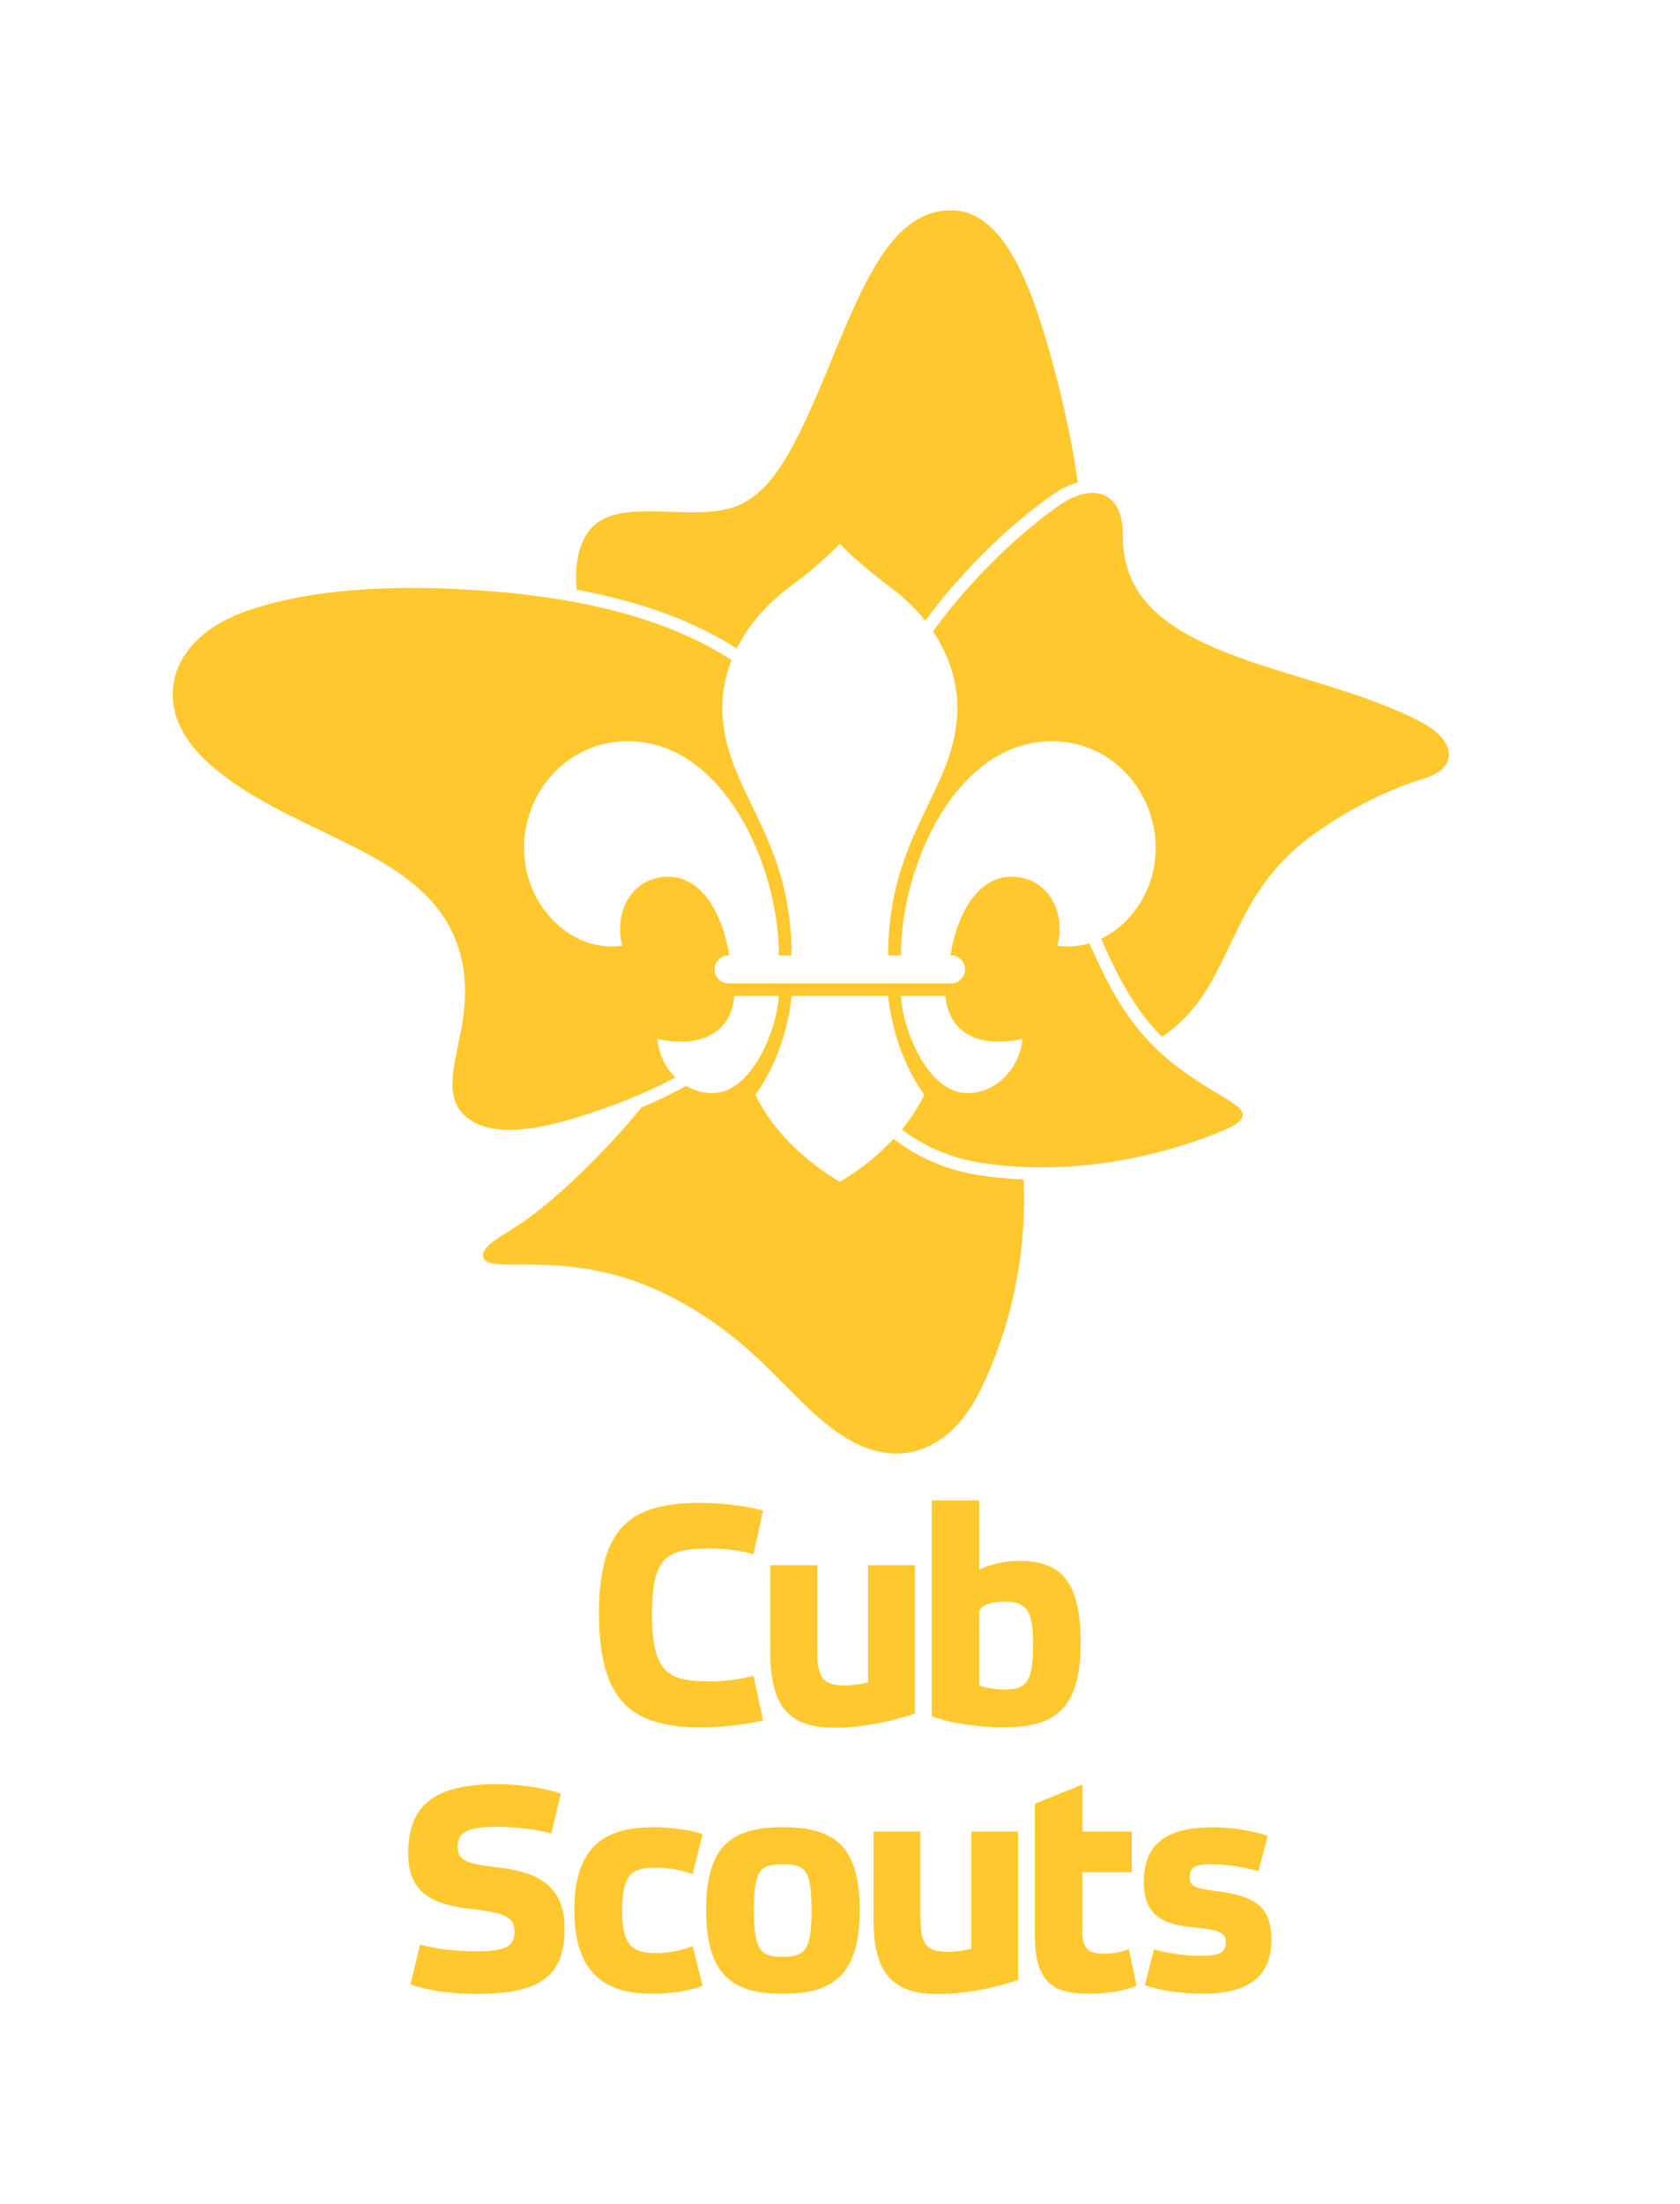 <svg version="1.1" viewBox="0 0 490.23 642.74" xml:space="preserve" xmlns="http://www.w3.org/2000/svg"><defs><clipPath id="a"><path d="M 0,482.057 H 367.674 V 0 H 0 Z"/></clipPath></defs><g transform="matrix(1.333 0 0 -1.333 0 642.74)"><g clip-path="url(#a)"><g transform="translate(182.8 104.17)"><path d="m0 0c6.142 0 13.093 1.552 17.479 3.104v32.458h-10.256v-25.644c-1.823-0.403-3.307-0.675-4.994-0.675-5.061 0-6.142 1.756-6.142 7.962v18.357h-10.256v-19.166c0-12.348 4.587-16.396 14.169-16.396m-29.402 0.067c4.385 0 9.987 0.609 13.631 1.552l-2.092 9.783c-2.294-0.742-6.277-1.28-9.246-1.28-9.447 0-12.956 1.754-12.956 14.71 0 13.023 3.509 14.373 12.956 14.373 2.969 0 6.952-0.473 9.246-1.282l2.092 9.584c-3.577 1.011-9.246 1.686-13.631 1.686-15.116 0-22.269-4.994-22.269-24.226 0-19.163 7.153-24.9 22.269-24.9m60.957 25.104c0 1.484 2.427 2.429 5.531 2.429 4.792 0 6.276-1.891 6.276-9.179 0-8.839-1.618-10.055-6.545-10.055-1.551 0-3.643 0.272-5.262 0.877zm22.198-6.548c0 13.902-4.654 17.883-13.628 17.883-3.308 0-6.615-0.944-8.57-1.955v15.182h-10.394v-47.237c3.711-1.417 10.256-2.429 15.656-2.429 11.741 0 16.936 4.387 16.936 18.556m-23.944-66.986c-1.822-0.406-3.307-0.675-4.994-0.675-5.06 0-6.139 1.754-6.139 7.961v18.352h-10.256v-19.161c0-12.347 4.588-16.395 14.169-16.395 6.14 0 13.09 1.552 17.475 3.103v32.453h-10.255zm54.111 12.55c-5.33 0.674-6.275 1.146-6.275 2.968 0 2.699 1.619 2.969 4.858 2.969 3.508 0 7.489-0.742 10.187-1.484l2.025 7.691c-3.238 1.148-8.097 1.89-11.808 1.89-8.636 0-15.315-2.43-15.315-11.808 0-7.354 3.846-9.446 11.064-10.121 5.736-0.54 6.883-1.282 6.883-3.171 0-2.699-1.889-3.036-5.937-3.036-3.373 0-7.22 0.675-9.784 1.416l-2.024-7.826c3.171-1.148 8.569-1.889 12.279-1.889 8.704 0 15.451 2.496 15.451 11.874 0 7.085-3.575 9.514-11.604 10.527m-25.128-13.63c-3.644 0-4.655 1.417-4.655 4.925v12.887h10.796v8.906h-10.796v10.273l-10.391-4.183v-28.962c0-10.324 4.251-12.617 11.876-12.617 3.71 0 7.826 0.674 10.391 1.754l-1.688 7.961c-1.619-0.539-3.373-0.944-5.533-0.944m-70.276-0.675c-4.858 0-6.275 1.417-6.275 10.121 0 9.041 1.417 10.121 6.275 10.121 4.926 0 6.342-1.08 6.342-10.121 0-8.704-1.416-10.121-6.342-10.121m0 28.339c-10.997 0-16.733-3.914-16.733-18.016 0-14.169 5.601-18.419 16.733-18.419 11.268 0 16.868 4.25 16.868 18.419 0 14.102-5.668 18.016-16.868 18.016m-62.23-8.802c-7.627 0.819-8.888 1.828-8.888 4.602 0 3.024 1.891 4.286 8.446 4.286 4.853 0 9.391-0.695 12.039-1.451l2.08 8.699c-3.467 1.26-8.761 2.08-14.056 2.08-13.047 0-19.35-4.16-19.35-15.065 0-8.131 4.413-11.218 13.803-12.227 8.258-0.883 9.455-2.206 9.455-4.98 0-3.341-2.08-4.286-8.635-4.286-4.79 0-9.202 0.694-12.038 1.45l-2.08-8.698c3.529-1.261 8.949-2.08 14.245-2.08 13.677 0 19.475 3.467 19.475 14.308 0 8.382-4.474 12.227-14.496 13.362m34.719-0.037c2.834 0 5.87-0.675 7.827-1.417l2.16 8.77c-2.7 0.946-7.287 1.486-10.864 1.486-10.255 0-17.205-3.982-17.205-18.016 0-14.169 6.882-18.419 17.205-18.419 3.441 0 8.098 0.607 10.864 1.754l-2.16 8.704c-1.957-0.81-4.858-1.552-7.827-1.552-5.06 0-7.624 1.214-7.624 9.311 0 8.502 2.564 9.379 7.624 9.379" fill="#ffc82e"/></g><g transform="translate(311 324.24)"><path d="m0 0c-24.766 13.049-65.599 13.171-65.21 40.928 0.085 6.073-2.686 9.167-6.664 9.167-2.086 0-4.502-0.85-7.014-2.566-5.758-3.935-14.431-11.323-22.543-20.919-1.725-2.041-3.529-4.332-5.335-6.813 3.593-5.383 5.344-11.209 5.344-16.555 0-18.041-15.166-27.414-15.166-54.334h2.787c0 19.66 12.084 46.829 33.067 46.858 14.942 0.019 25.254-14.243 22.172-28.393-1.375-6.3-5.662-12.086-11.398-14.835h1e-3c0.194-0.425 0.387-0.848 0.577-1.267 0.488-1.073 0.973-2.135 1.459-3.176 3.604-7.714 7.216-12.911 11.284-16.998 16.41 10.918 13.264 30.455 33.803 44.735 9.649 6.708 17.349 9.814 23.801 11.854 7.122 2.251 7.086 8.072-0.965 12.314m-87.177-69.369c-7.891-1.779-15.803 0.06-16.874 9.175-6e-3 0.051-0.012 0.133-0.017 0.223h-9.708c0.321-7.098 5.755-21.26 14.583-21.26 6.469 0 11.503 5.672 12.016 11.862m48.205-16.553c4e-3 -1.463-2.086-2.554-3.85-3.308-5.07-2.167-20.598-8.239-40.033-8.239-4.258 0-8.704 0.292-13.267 0.98-6.861 1.033-12.684 3.679-17.461 7.306 2.035 2.459 3.725 5.037 4.905 7.612-4.797 6.638-7.211 14.869-7.9 21.6h-21.15c-0.689-6.731-3.103-14.962-7.9-21.6 3.314-7.231 10.592-14.49 18.475-19.042 4.278 2.47 8.372 5.741 11.756 9.368 5.463-4.187 11.86-6.908 18.866-7.964 3.133-0.472 6.345-0.771 9.588-0.911 0.024-0.41 0.044-0.81 0.056-1.194 0.552-16.127-3.032-31.704-9.51-44.937-4.193-8.563-10.7-13.833-18.371-13.833-3.322 0-6.864 0.989-10.53 3.128-12.268 7.155-18.853 21.32-39.883 31.703-12.675 6.259-23.948 6.514-31.283 6.514-0.654 0-1.277-2e-3 -1.866-2e-3 -4.256 0-6.788 0.106-6.917 1.85-0.184 2.482 4.407 4.422 9.373 7.904 6.901 4.837 17.492 15.034 25.336 24.639 2.899 1.227 6.24 2.78 9.764 4.693-1e-3 0-1e-3 0-2e-3 1e-3 1.674-0.992 3.594-1.577 5.664-1.577 8.827 0 14.261 14.162 14.582 21.26h-9.707c-6e-3 -0.09-0.013-0.172-0.018-0.223-1.07-9.115-8.983-10.954-16.874-9.175 0.264-3.187 1.733-6.23 3.972-8.439v1e-3c-8.07-4.257-15-6.558-17.37-7.38-7.932-2.75-14.164-4.077-18.986-4.077-4.21 0-7.345 1.012-9.593 2.975-4.687 4.089-2.536 10.623-0.978 18.758 1.529 7.983 1.169 15.062-1.963 21.63-8.087 16.954-32.163 20.998-49.348 33.632-8.374 6.159-12.768 12.944-11.603 20.675 0.863 5.727 5.557 12.039 15.34 15.613 9.419 3.44 21.733 5.281 36.82 5.281 5.718 0 11.835-0.264 18.343-0.807 22.441-1.869 39.538-7.056 51.646-14.988-1.362-3.459-2.035-6.953-2.035-10.263 0-18.041 15.167-27.414 15.167-54.334h-2.787c0 19.66-12.085 46.829-33.068 46.858-14.942 0.019-25.253-14.243-22.173-28.393 2.067-9.467 10.703-17.782 20.965-16.359-1.738 6.568 1.284 13.95 8.481 14.993 8.32 1.205 13.377-7.324 14.932-17.099h-0.142c-1.69 0-3.06-1.37-3.06-3.06 0-1.691 1.37-3.061 3.06-3.061h48.712c1.691 0 3.061 1.37 3.061 3.061 0 1.69-1.37 3.06-3.061 3.06h-0.142c1.555 9.775 6.613 18.304 14.932 17.099 7.197-1.043 10.22-8.425 8.481-14.993 2.448-0.339 4.802-0.119 6.998 0.533h-1e-3c0.715-1.562 1.412-3.111 2.115-4.616 7.91-16.93 16.266-22.492 27.27-29.039 2.711-1.613 4.17-2.671 4.172-3.814m-145.83 114.85c-0.39 5.4 0.44 10.054 2.94 13.113 2.773 3.393 7.561 4.017 12.881 4.017 3.098-1e-3 6.376-0.212 9.539-0.212 4.095 0 8.001 0.354 11.075 1.984 6.892 3.653 11.367 11.761 19.085 30.581 7.565 18.445 13.813 33.407 26.403 33.516 0.035 0 0.068 1e-3 0.104 1e-3 11.512 0 17.668-16.589 22.245-33.567 1.514-5.619 3.948-15.125 5.451-25.981-1.756-0.488-3.568-1.356-5.362-2.582-2.772-1.894-12.627-9.034-23.093-21.413-1.624-1.922-3.282-4.03-4.932-6.265 1e-3 0 1e-3 -1e-3 2e-3 -2e-3 -1.985 2.513-4.389 4.895-7.245 7.035-1.293 0.97-7.666 5.742-11.447 9.822-3.781-4.08-10.154-8.852-11.448-9.822-5.086-3.813-8.759-8.381-11.112-13.116 1e-3 1e-3 1e-3 2e-3 1e-3 3e-3 -9.209 5.94-20.946 10.254-35.087 12.888" fill="#ffc82e"/></g></g></g></svg>
